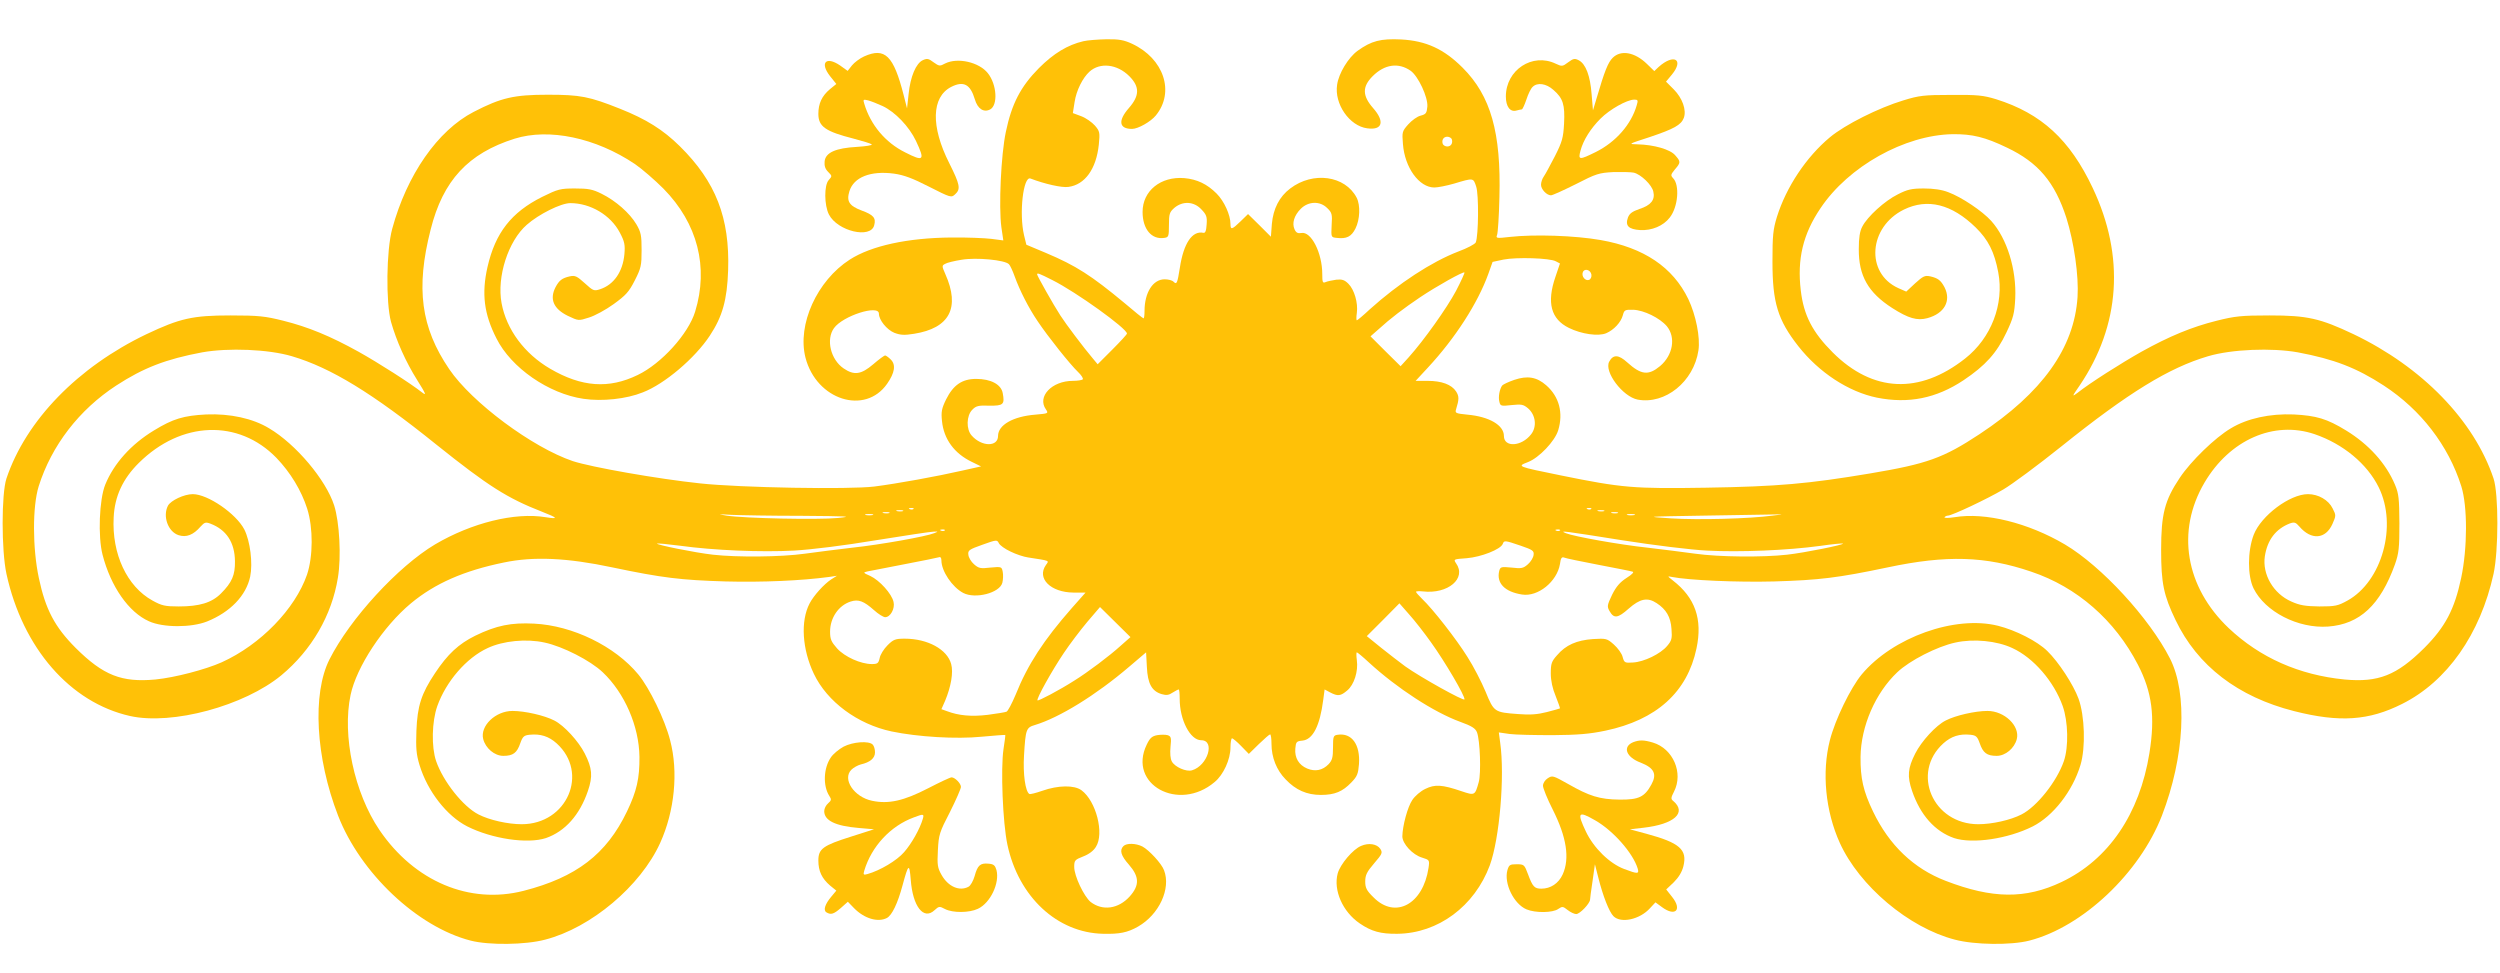 <?xml version="1.0" standalone="no"?>
<!DOCTYPE svg PUBLIC "-//W3C//DTD SVG 20010904//EN"
 "http://www.w3.org/TR/2001/REC-SVG-20010904/DTD/svg10.dtd">
<svg version="1.0" xmlns="http://www.w3.org/2000/svg"
 width="1280pt" height="498pt" viewBox="0 0 1280 498"
 preserveAspectRatio="xMidYMid meet">
<g transform="translate(0,498) scale(0.1,-0.1)"
fill="#ffc107" stroke="none">
<path d="M5547 4769 c-81 -19 -152 -62 -228 -138 -93 -94 -139 -182 -169 -326
-25 -117 -37 -384 -23 -488 l10 -68 -61 8 c-34 4 -126 8 -206 7 -223 -2 -408
-42 -519 -113 -168 -108 -270 -333 -227 -502 56 -217 305 -296 418 -134 39 56
46 97 19 124 -12 12 -25 21 -29 21 -5 0 -32 -20 -61 -45 -62 -53 -98 -58 -152
-21 -66 45 -91 148 -49 206 45 63 230 122 230 74 0 -32 40 -82 79 -98 32 -12
51 -13 101 -5 182 29 237 133 160 306 -18 41 -18 43 -1 52 9 6 47 15 84 21 75
13 223 -1 243 -23 6 -6 19 -34 29 -62 26 -72 71 -161 118 -230 52 -78 167
-222 206 -259 17 -16 28 -33 25 -38 -3 -4 -26 -8 -51 -8 -108 0 -184 -81 -138
-146 14 -21 13 -21 -54 -27 -114 -9 -191 -53 -191 -109 0 -57 -84 -56 -135 2
-29 32 -27 102 3 132 19 20 32 23 87 21 72 -1 80 6 69 64 -8 45 -61 73 -136
73 -72 0 -117 -31 -154 -105 -23 -47 -26 -64 -21 -111 9 -92 63 -166 153 -209
l47 -23 -94 -21 c-131 -30 -335 -67 -452 -82 -130 -16 -688 -6 -892 16 -218
23 -557 83 -652 114 -207 70 -517 300 -633 471 -145 213 -172 414 -95 715 63
251 192 390 430 465 176 55 415 5 616 -130 35 -24 101 -81 146 -126 175 -178
232 -402 162 -630 -35 -114 -173 -266 -294 -324 -148 -72 -287 -62 -448 32
-132 77 -224 201 -249 336 -25 135 34 318 129 401 61 54 175 111 223 111 103
0 206 -61 253 -150 25 -47 28 -63 24 -111 -8 -90 -54 -157 -125 -180 -31 -10
-35 -8 -78 31 -40 36 -49 41 -77 35 -39 -9 -54 -20 -73 -56 -31 -61 -10 -110
63 -146 55 -26 55 -26 108 -9 30 9 87 40 127 69 62 45 78 62 108 121 32 63 35
76 35 155 0 76 -3 92 -27 133 -34 57 -105 120 -178 156 -46 23 -68 27 -136 27
-75 0 -87 -3 -168 -43 -158 -79 -240 -184 -280 -359 -31 -136 -18 -241 46
-366 75 -150 267 -283 446 -309 95 -14 219 -1 303 33 112 43 267 175 343 290
65 98 89 184 94 335 9 269 -63 453 -247 635 -86 85 -173 139 -306 192 -158 63
-204 72 -370 72 -173 0 -239 -15 -380 -88 -184 -95 -342 -322 -417 -599 -30
-110 -33 -376 -6 -476 28 -98 75 -204 134 -298 44 -70 49 -82 26 -64 -61 48
-224 152 -326 209 -144 80 -258 127 -386 159 -92 23 -125 27 -270 27 -194 0
-259 -15 -430 -96 -351 -168 -617 -441 -717 -739 -26 -78 -26 -368 0 -488 83
-380 326 -659 633 -728 216 -48 585 52 775 209 155 129 258 307 289 499 18
108 8 285 -19 370 -42 131 -196 314 -333 395 -84 51 -200 76 -322 71 -116 -6
-170 -22 -268 -82 -117 -71 -205 -169 -249 -277 -31 -76 -38 -266 -14 -359 42
-163 134 -295 238 -341 72 -33 216 -33 297 -1 119 48 200 132 221 230 14 69 0
181 -30 241 -42 81 -187 181 -264 181 -44 0 -112 -32 -127 -59 -28 -54 0 -133
54 -151 40 -13 76 1 113 44 20 22 26 24 50 15 82 -31 125 -96 126 -193 1 -70
-15 -108 -72 -165 -47 -47 -110 -66 -216 -66 -70 0 -87 4 -134 30 -131 72
-209 239 -199 426 5 108 47 198 129 279 217 215 510 225 704 26 72 -75 128
-167 158 -261 31 -99 30 -244 -1 -337 -61 -176 -238 -359 -437 -449 -83 -37
-239 -78 -339 -88 -173 -16 -267 21 -408 161 -108 108 -155 198 -189 358 -33
155 -33 367 -1 470 66 209 207 392 397 516 140 91 254 135 440 170 134 24 339
16 460 -20 199 -59 411 -188 740 -453 265 -212 363 -274 540 -343 82 -32 87
-39 18 -28 -157 26 -378 -29 -565 -139 -190 -113 -436 -381 -541 -589 -89
-176 -71 -503 44 -800 114 -294 406 -570 679 -640 93 -24 280 -22 381 5 236
61 489 275 589 495 74 163 94 364 51 526 -27 106 -106 268 -163 337 -120 145
-336 250 -533 260 -118 6 -193 -9 -302 -62 -85 -42 -141 -94 -206 -192 -70
-105 -90 -167 -95 -295 -3 -88 -1 -119 16 -175 41 -135 140 -261 244 -314 127
-64 309 -91 403 -60 98 34 173 118 215 241 26 76 22 117 -16 192 -32 63 -106
144 -156 169 -50 26 -151 49 -214 49 -87 0 -167 -77 -150 -144 12 -47 58 -86
103 -86 50 0 70 15 87 65 12 34 19 40 47 43 56 6 99 -8 139 -44 167 -151 54
-414 -179 -414 -70 0 -165 21 -221 50 -79 40 -181 169 -217 273 -25 73 -22
203 6 282 45 126 149 247 258 297 79 37 198 49 292 28 93 -20 234 -92 297
-152 112 -106 186 -276 188 -433 1 -110 -14 -176 -64 -280 -105 -219 -260
-337 -529 -406 -277 -71 -559 48 -738 311 -129 190 -192 485 -148 692 30 143
167 351 309 469 123 102 271 167 476 209 152 32 324 24 555 -25 257 -54 351
-65 580 -72 187 -5 390 4 530 23 l40 6 -30 -19 c-36 -24 -89 -82 -110 -123
-47 -90 -38 -234 22 -360 68 -143 224 -258 398 -295 134 -28 332 -40 461 -27
65 6 119 10 121 9 1 -2 -3 -34 -9 -72 -15 -100 -4 -378 20 -490 57 -267 255
-451 490 -456 83 -2 125 6 179 37 108 62 169 194 133 288 -12 34 -77 104 -111
122 -34 17 -81 18 -97 2 -21 -21 -13 -49 28 -95 54 -62 55 -106 4 -163 -58
-64 -139 -75 -200 -28 -34 28 -84 133 -84 179 0 34 3 37 46 54 29 11 53 29 65
49 44 68 1 235 -74 290 -37 27 -119 26 -201 -3 -32 -11 -62 -19 -66 -16 -20
13 -33 101 -27 198 8 133 11 142 56 155 125 38 311 152 482 298 l87 74 4 -75
c4 -85 25 -124 76 -139 24 -7 37 -5 56 8 14 9 28 16 31 16 3 0 5 -22 5 -48 0
-108 54 -212 110 -212 73 0 34 -130 -47 -154 -29 -9 -88 17 -103 45 -8 14 -10
43 -7 75 5 47 3 54 -15 60 -11 3 -35 3 -53 0 -27 -5 -38 -15 -54 -49 -98 -203
164 -347 348 -191 45 37 81 116 81 177 0 26 4 47 8 47 4 0 26 -18 47 -40 l39
-40 51 50 c28 27 54 50 58 50 4 0 7 -22 7 -48 0 -70 26 -135 72 -182 52 -55
109 -80 181 -80 71 0 111 17 156 64 30 31 35 44 39 94 7 100 -37 161 -109 150
-22 -3 -24 -8 -24 -65 0 -51 -4 -66 -23 -86 -30 -31 -68 -39 -109 -22 -43 18
-65 55 -61 102 3 35 6 38 36 41 54 5 90 76 107 209 l7 53 28 -15 c40 -21 54
-19 88 10 35 29 57 98 49 155 -3 22 -3 40 0 40 3 0 31 -23 62 -52 144 -132
333 -255 468 -304 58 -21 77 -33 85 -53 16 -41 22 -211 9 -256 -19 -68 -20
-69 -88 -46 -100 34 -136 36 -185 12 -24 -11 -54 -37 -67 -57 -24 -35 -50
-132 -51 -186 0 -38 53 -95 101 -109 38 -12 39 -12 33 -53 -28 -186 -170 -263
-281 -151 -36 35 -43 49 -43 82 0 32 8 49 45 92 42 49 45 55 32 75 -17 25 -59
32 -98 15 -42 -17 -107 -94 -120 -141 -23 -86 25 -196 113 -256 60 -41 107
-54 192 -53 209 2 396 141 474 351 50 138 77 456 53 627 l-7 53 55 -8 c31 -4
130 -6 221 -6 128 1 189 6 270 23 261 55 419 197 466 421 32 150 -7 260 -121
348 -29 23 -29 23 -5 18 87 -17 336 -28 524 -23 231 7 324 18 581 72 302 64
500 58 735 -22 235 -79 428 -248 546 -476 73 -141 89 -267 59 -453 -50 -312
-210 -546 -450 -660 -185 -88 -354 -86 -593 6 -164 63 -289 182 -372 355 -50
104 -65 170 -64 280 2 157 76 327 188 433 63 60 204 132 297 152 94 21 213 9
292 -28 109 -50 213 -171 258 -297 28 -79 31 -209 6 -282 -36 -104 -138 -233
-217 -273 -56 -29 -151 -50 -221 -50 -233 0 -346 263 -179 414 40 36 83 50
139 44 28 -3 35 -9 47 -43 17 -50 37 -65 87 -65 45 0 91 39 103 86 17 67 -63
144 -150 144 -63 0 -164 -23 -214 -49 -50 -25 -124 -106 -156 -169 -38 -75
-42 -116 -16 -192 42 -123 117 -207 215 -241 94 -31 276 -4 403 60 104 53 203
179 244 314 27 89 22 252 -10 340 -26 71 -102 188 -160 244 -51 50 -161 106
-252 129 -220 55 -539 -59 -698 -249 -57 -69 -136 -231 -163 -337 -42 -164
-23 -363 51 -526 100 -220 353 -434 589 -495 101 -27 288 -29 381 -5 273 70
565 346 679 640 116 301 133 625 41 805 -105 206 -350 472 -537 583 -188 111
-409 166 -565 140 -32 -5 -55 -5 -52 0 3 4 11 8 17 8 21 0 203 86 284 134 43
25 177 124 298 221 343 275 550 402 750 461 121 36 326 44 460 20 186 -35 300
-79 440 -170 190 -124 331 -307 397 -516 32 -103 32 -315 -1 -470 -34 -160
-81 -250 -189 -358 -141 -140 -235 -177 -408 -161 -233 23 -433 112 -593 263
-222 211 -270 497 -124 745 129 219 355 319 564 248 146 -50 269 -152 328
-272 97 -196 17 -482 -160 -580 -49 -27 -62 -30 -144 -30 -72 1 -101 6 -143
25 -92 40 -150 139 -136 232 13 84 56 140 128 168 23 8 30 6 49 -16 61 -71
134 -65 169 13 19 43 19 45 1 80 -21 43 -73 73 -126 73 -93 0 -240 -110 -278
-208 -32 -84 -32 -210 -1 -274 59 -120 228 -207 382 -196 162 12 267 110 342
318 20 57 23 83 23 210 -1 127 -3 152 -23 199 -46 109 -134 206 -250 277 -98
60 -152 76 -268 82 -122 5 -238 -20 -322 -71 -80 -47 -205 -168 -262 -254 -77
-115 -95 -186 -95 -368 0 -172 13 -233 74 -360 112 -234 319 -393 607 -466
233 -59 382 -49 553 37 230 115 400 357 468 666 26 120 26 410 0 488 -100 298
-366 571 -717 739 -171 81 -236 96 -430 96 -145 0 -178 -4 -270 -27 -128 -32
-242 -79 -386 -159 -103 -58 -264 -160 -328 -211 -28 -21 -28 -19 11 37 210
310 233 663 68 1012 -117 248 -263 382 -495 455 -66 20 -94 23 -230 22 -139 0
-164 -3 -245 -28 -126 -38 -298 -124 -376 -189 -121 -101 -223 -254 -271 -407
-20 -65 -23 -96 -23 -230 0 -209 27 -298 132 -432 106 -135 257 -234 403 -264
161 -32 303 -4 443 89 112 75 170 139 220 245 36 76 41 98 45 174 7 148 -42
307 -123 397 -45 50 -152 122 -220 147 -33 13 -76 19 -125 19 -63 0 -84 -5
-133 -30 -67 -33 -156 -114 -182 -165 -13 -24 -18 -58 -18 -115 -1 -137 48
-223 171 -302 83 -53 128 -66 180 -52 88 24 123 89 88 158 -19 36 -34 47 -73
56 -28 6 -37 1 -78 -36 l-45 -42 -41 18 c-169 77 -152 313 29 402 121 59 245
28 368 -92 64 -63 95 -124 115 -229 31 -163 -36 -337 -170 -442 -234 -184
-472 -173 -677 31 -104 104 -149 190 -164 318 -19 160 11 288 101 421 143 214
431 375 677 379 100 1 166 -15 278 -69 160 -76 245 -177 304 -360 39 -124 64
-297 57 -405 -17 -261 -181 -490 -502 -702 -185 -122 -268 -152 -560 -201
-316 -53 -472 -67 -840 -73 -370 -6 -430 -1 -744 63 -226 46 -225 46 -168 68
57 22 138 107 155 163 27 89 5 172 -61 230 -49 43 -96 51 -164 28 -29 -10 -57
-23 -62 -29 -13 -18 -21 -59 -14 -84 5 -21 9 -22 62 -16 51 5 60 4 85 -17 39
-34 46 -94 15 -133 -49 -63 -139 -68 -139 -8 0 55 -75 99 -187 109 -60 6 -64
8 -58 27 16 52 16 67 0 92 -23 35 -73 54 -146 54 l-61 0 63 68 c141 152 255
330 309 479 l22 62 56 12 c66 13 238 8 268 -9 l21 -11 -23 -68 c-46 -133 -23
-217 69 -262 65 -32 151 -44 191 -27 39 17 75 55 85 92 7 27 11 29 53 28 55
-2 136 -42 172 -84 47 -57 32 -148 -34 -204 -60 -50 -97 -46 -169 19 -44 40
-72 41 -92 3 -27 -51 69 -179 146 -194 141 -26 287 92 311 252 10 66 -13 181
-52 263 -79 163 -227 263 -449 302 -131 23 -338 30 -464 16 -69 -8 -73 -7 -66
10 4 10 10 97 12 193 9 331 -44 519 -188 663 -96 96 -187 138 -315 145 -105 5
-152 -7 -223 -58 -48 -35 -97 -116 -105 -174 -15 -98 63 -211 154 -223 79 -11
91 35 30 104 -55 63 -56 109 -2 163 61 61 132 71 194 28 39 -27 90 -136 86
-184 -3 -33 -7 -39 -34 -46 -18 -4 -46 -25 -64 -45 -31 -35 -32 -39 -27 -100
9 -121 83 -223 161 -223 17 0 63 9 101 20 100 30 98 30 113 -15 14 -41 12
-251 -2 -286 -4 -9 -44 -30 -90 -47 -137 -53 -304 -162 -453 -296 -33 -31 -63
-56 -66 -56 -3 0 -3 17 0 38 7 51 -13 119 -43 149 -20 20 -33 24 -62 21 -20
-3 -45 -8 -54 -12 -16 -7 -18 -2 -18 41 0 108 -57 220 -107 210 -18 -3 -27 1
-35 19 -14 31 -2 71 32 105 39 39 99 41 136 3 23 -22 26 -31 22 -87 -3 -62 -3
-62 26 -65 50 -6 75 6 96 48 23 46 26 119 6 158 -59 113 -223 136 -340 47 -56
-42 -87 -104 -94 -181 l-5 -66 -58 58 -59 58 -38 -37 c-44 -43 -52 -45 -52
-14 0 46 -32 117 -71 156 -49 49 -100 73 -165 79 -121 10 -214 -65 -214 -173
0 -88 46 -143 111 -133 22 3 24 7 24 66 0 57 3 66 28 88 43 36 100 33 138 -8
26 -27 30 -38 27 -77 -2 -34 -7 -45 -17 -43 -57 12 -101 -54 -120 -178 -13
-82 -16 -89 -33 -72 -7 7 -27 12 -45 12 -60 0 -103 -68 -103 -162 0 -21 -2
-38 -5 -38 -3 0 -47 35 -97 78 -171 142 -249 192 -403 257 l-100 42 -12 49
c-26 111 -4 304 33 290 73 -28 161 -48 194 -43 85 11 143 92 156 217 6 61 5
68 -20 97 -15 17 -46 39 -70 48 l-43 16 9 57 c9 59 41 123 76 155 54 49 142
39 204 -23 54 -54 53 -100 -2 -163 -57 -65 -51 -107 16 -107 31 0 96 37 122
69 98 120 41 291 -122 367 -41 19 -67 24 -131 23 -44 -1 -97 -5 -118 -10z
m1886 -501 c7 -21 -4 -38 -23 -38 -10 0 -20 6 -23 13 -7 20 4 37 23 37 10 0
20 -6 23 -12z m715 -694 c2 -12 -4 -24 -12 -27 -19 -7 -40 18 -32 39 8 22 40
13 44 -12z m-693 -83 c-47 -88 -164 -253 -243 -341 l-41 -45 -77 76 -77 77 41
36 c61 56 130 108 213 164 85 57 221 133 227 127 2 -2 -17 -44 -43 -94z
m-2067 55 c122 -61 382 -248 382 -274 0 -4 -34 -41 -75 -82 l-75 -75 -25 30
c-46 54 -140 179 -166 220 -34 52 -119 203 -119 210 0 9 9 6 78 -29z m-711
-1172 c-3 -3 -12 -4 -19 -1 -8 3 -5 6 6 6 11 1 17 -2 13 -5z m3470 0 c-3 -3
-12 -4 -19 -1 -8 3 -5 6 6 6 11 1 17 -2 13 -5z m-3524 -11 c-7 -2 -21 -2 -30
0 -10 3 -4 5 12 5 17 0 24 -2 18 -5z m3590 0 c-7 -2 -21 -2 -30 0 -10 3 -4 5
12 5 17 0 24 -2 18 -5z m-3660 -10 c-7 -2 -21 -2 -30 0 -10 3 -4 5 12 5 17 0
24 -2 18 -5z m3730 0 c-7 -2 -21 -2 -30 0 -10 3 -4 5 12 5 17 0 24 -2 18 -5z
m-4179 -14 c240 -2 267 -3 186 -11 -101 -10 -478 -2 -570 12 -49 8 -46 8 24 4
43 -2 205 -5 360 -5z m364 4 c-10 -2 -26 -2 -35 0 -10 3 -2 5 17 5 19 0 27 -2
18 -5z m3900 0 c-10 -2 -26 -2 -35 0 -10 3 -2 5 17 5 19 0 27 -2 18 -5z m707
-3 c-116 -16 -382 -23 -520 -14 -137 9 -134 9 170 14 171 3 333 6 360 6 50 1
50 1 -10 -6z m-4238 -76 c-3 -3 -12 -4 -19 -1 -8 3 -5 6 6 6 11 1 17 -2 13 -5z
m3150 0 c-3 -3 -12 -4 -19 -1 -8 3 -5 6 6 6 11 1 17 -2 13 -5z m-3204 -14
c-42 -17 -277 -59 -418 -74 -77 -9 -187 -23 -245 -31 -121 -17 -346 -19 -470
-5 -90 10 -293 51 -286 57 2 2 55 -3 117 -11 173 -24 417 -34 584 -25 90 5
258 26 420 53 149 24 281 44 295 44 25 1 25 1 3 -8z m3522 -36 c166 -26 352
-49 435 -53 165 -9 411 1 579 24 62 9 115 14 117 12 7 -6 -196 -47 -286 -57
-124 -14 -349 -12 -470 5 -58 8 -168 22 -245 31 -141 15 -376 57 -418 74 -36
15 -14 12 288 -36z m-3131 -58 c28 -14 68 -27 89 -30 116 -18 109 -15 92 -39
-48 -68 24 -140 141 -141 l62 0 -70 -79 c-144 -164 -226 -289 -288 -444 -19
-45 -40 -85 -47 -87 -7 -3 -51 -10 -96 -16 -83 -10 -149 -4 -209 19 l-28 10
19 43 c30 72 43 145 31 188 -20 75 -120 130 -238 130 -48 0 -58 -4 -88 -34
-19 -19 -37 -48 -40 -65 -6 -27 -11 -31 -40 -31 -57 0 -139 37 -178 80 -30 34
-36 47 -36 86 0 70 43 134 105 154 40 13 67 3 120 -44 22 -20 48 -36 57 -36
27 0 51 44 43 78 -9 42 -72 111 -119 133 -37 16 -38 18 -16 23 14 3 99 19 190
37 91 17 171 34 178 36 7 3 12 -3 12 -16 0 -55 55 -137 112 -167 62 -32 186 0
200 52 4 16 5 41 2 56 -5 27 -7 27 -63 22 -51 -6 -60 -4 -84 17 -15 13 -28 35
-29 49 -3 22 4 27 72 51 72 26 75 26 84 8 5 -11 32 -30 60 -43z m2612 30 c61
-21 69 -26 66 -47 -1 -13 -14 -35 -29 -48 -24 -21 -33 -23 -84 -17 -53 5 -57
4 -63 -17 -15 -62 27 -107 117 -121 81 -13 179 66 194 156 4 31 9 38 22 33 9
-4 88 -20 176 -37 88 -17 166 -32 174 -35 9 -2 -4 -15 -31 -32 -34 -22 -53
-44 -74 -86 -25 -53 -27 -60 -13 -84 22 -39 42 -37 98 13 58 51 96 59 143 28
49 -32 72 -71 76 -132 4 -49 1 -60 -22 -87 -34 -41 -119 -82 -175 -85 -42 -3
-45 -1 -53 28 -4 18 -25 46 -45 64 -35 31 -39 32 -107 28 -83 -6 -139 -30
-184 -83 -28 -31 -32 -43 -32 -93 0 -37 9 -78 25 -116 13 -33 23 -61 22 -63
-2 -1 -32 -10 -68 -19 -47 -12 -85 -15 -146 -10 -122 9 -124 10 -167 115 -21
50 -62 130 -93 178 -56 90 -177 245 -232 297 -17 17 -31 32 -31 36 0 3 16 4
35 2 129 -15 225 67 170 144 -14 21 -13 21 55 26 73 6 173 45 184 73 7 19 10
19 92 -9z m-459 -495 c70 -97 176 -277 171 -292 -3 -10 -226 114 -303 169 -27
20 -83 63 -123 95 l-74 60 84 84 83 84 50 -57 c28 -31 78 -95 112 -143z
m-1590 -18 c-56 -51 -169 -136 -237 -178 -75 -48 -183 -105 -188 -101 -7 7 73
151 135 243 30 45 84 116 120 159 l65 76 78 -77 78 -77 -51 -45z"/>
<path d="M4424 4691 c-22 -10 -50 -31 -62 -46 l-22 -28 -39 28 c-72 49 -105
14 -51 -55 l32 -40 -32 -26 c-42 -35 -60 -74 -60 -127 0 -65 36 -90 181 -127
46 -12 88 -25 92 -29 5 -5 -29 -10 -75 -13 -109 -6 -162 -29 -166 -75 -2 -22
3 -38 18 -53 21 -21 21 -22 3 -42 -24 -26 -23 -129 1 -176 44 -86 215 -126
232 -55 10 37 -4 53 -64 75 -64 24 -79 47 -63 99 22 72 109 106 228 90 51 -7
96 -24 180 -67 110 -56 114 -57 133 -39 30 27 25 50 -30 160 -95 188 -91 338
10 390 63 32 98 14 121 -63 14 -49 46 -70 79 -52 40 22 34 127 -12 185 -45 57
-155 82 -219 50 -27 -15 -31 -14 -59 6 -25 19 -33 21 -55 11 -35 -16 -64 -84
-73 -174 l-8 -73 -17 67 c-52 204 -96 247 -203 199z m95 -254 c64 -30 136
-105 171 -179 47 -100 40 -107 -56 -58 -101 50 -177 141 -209 249 -7 22 -5 23
20 17 15 -4 48 -17 74 -29z"/>
<path d="M8257 4684 c-24 -24 -41 -66 -83 -209 l-18 -60 -7 83 c-7 94 -30 154
-65 173 -21 11 -28 10 -55 -10 -29 -22 -32 -22 -64 -7 -119 57 -255 -32 -255
-168 0 -52 22 -81 54 -72 12 3 24 6 28 6 3 0 14 23 23 50 9 28 23 57 32 65 24
24 69 18 106 -15 50 -43 60 -76 55 -173 -4 -72 -9 -92 -47 -167 -24 -46 -49
-93 -57 -104 -8 -11 -14 -30 -14 -42 0 -23 29 -54 51 -54 8 0 65 26 127 57
105 54 119 58 193 62 43 1 90 0 104 -3 37 -9 93 -63 100 -97 10 -42 -12 -70
-71 -89 -37 -13 -51 -23 -59 -44 -15 -42 3 -60 63 -64 59 -3 118 21 151 64 43
54 52 167 17 202 -13 14 -12 18 9 44 31 36 31 40 2 73 -25 30 -109 54 -192 56
-50 1 -50 1 61 37 125 42 161 62 175 98 15 40 -7 102 -52 147 l-39 39 30 36
c64 78 10 109 -68 39 l-22 -21 -38 37 c-62 60 -133 73 -175 31z m123 -243
c-28 -98 -107 -188 -209 -239 -85 -42 -92 -42 -79 6 14 54 52 114 103 165 47
47 134 96 172 97 19 0 21 -3 13 -29z"/>
<path d="M8362 1180 c-56 -23 -37 -77 39 -105 68 -27 84 -58 54 -112 -35 -64
-65 -78 -163 -77 -102 1 -155 18 -265 81 -75 42 -79 44 -103 28 -13 -8 -24
-25 -24 -38 0 -12 22 -67 50 -122 71 -141 88 -250 51 -332 -21 -46 -62 -73
-109 -73 -36 0 -45 10 -69 75 -18 48 -20 50 -58 50 -34 0 -39 -3 -47 -30 -19
-68 33 -174 98 -201 45 -19 134 -18 162 2 21 14 24 14 48 -5 15 -12 35 -21 44
-21 19 0 69 53 71 73 0 7 6 50 13 97 l12 85 17 -67 c24 -96 56 -177 78 -199
38 -38 135 -17 187 41 l28 30 34 -25 c68 -50 104 -13 51 53 l-30 38 39 37 c25
25 42 53 49 82 21 85 -19 120 -189 166 l-85 23 70 8 c157 18 223 77 152 137
-13 10 -12 17 4 48 49 96 -5 220 -108 251 -47 14 -69 14 -101 2z m-195 -400
c93 -53 194 -168 218 -247 8 -28 1 -29 -70 -2 -74 28 -155 107 -195 191 -47
99 -40 108 47 58z"/>
<path d="M4319 1157 c-24 -13 -54 -38 -65 -55 -38 -55 -41 -146 -8 -197 12
-18 11 -23 -6 -38 -11 -9 -20 -27 -20 -40 0 -48 57 -76 175 -86 l80 -7 -116
-37 c-146 -46 -169 -63 -169 -123 0 -54 18 -92 60 -128 l32 -26 -25 -30 c-33
-39 -43 -70 -26 -81 23 -14 37 -10 74 22 l36 32 32 -33 c52 -53 122 -74 168
-50 26 14 55 74 80 167 30 111 35 115 42 29 10 -137 66 -209 122 -156 22 20
25 21 53 6 40 -21 125 -20 169 1 64 30 112 132 95 198 -7 24 -14 31 -41 33
-42 4 -56 -8 -71 -64 -7 -24 -21 -49 -31 -54 -46 -25 -104 0 -138 60 -21 37
-23 51 -19 127 4 79 8 92 62 196 31 62 56 119 56 128 0 18 -31 49 -48 49 -7 0
-60 -25 -120 -56 -124 -64 -202 -82 -287 -64 -92 19 -154 111 -106 159 11 11
33 23 48 27 48 11 73 32 73 62 0 16 -5 33 -12 40 -20 20 -101 14 -149 -11z
m406 -369 c-15 -52 -58 -128 -96 -171 -37 -43 -123 -94 -187 -112 -21 -6 -23
-4 -17 17 37 124 134 229 254 273 50 19 53 18 46 -7z"/>
</g>
</svg>
